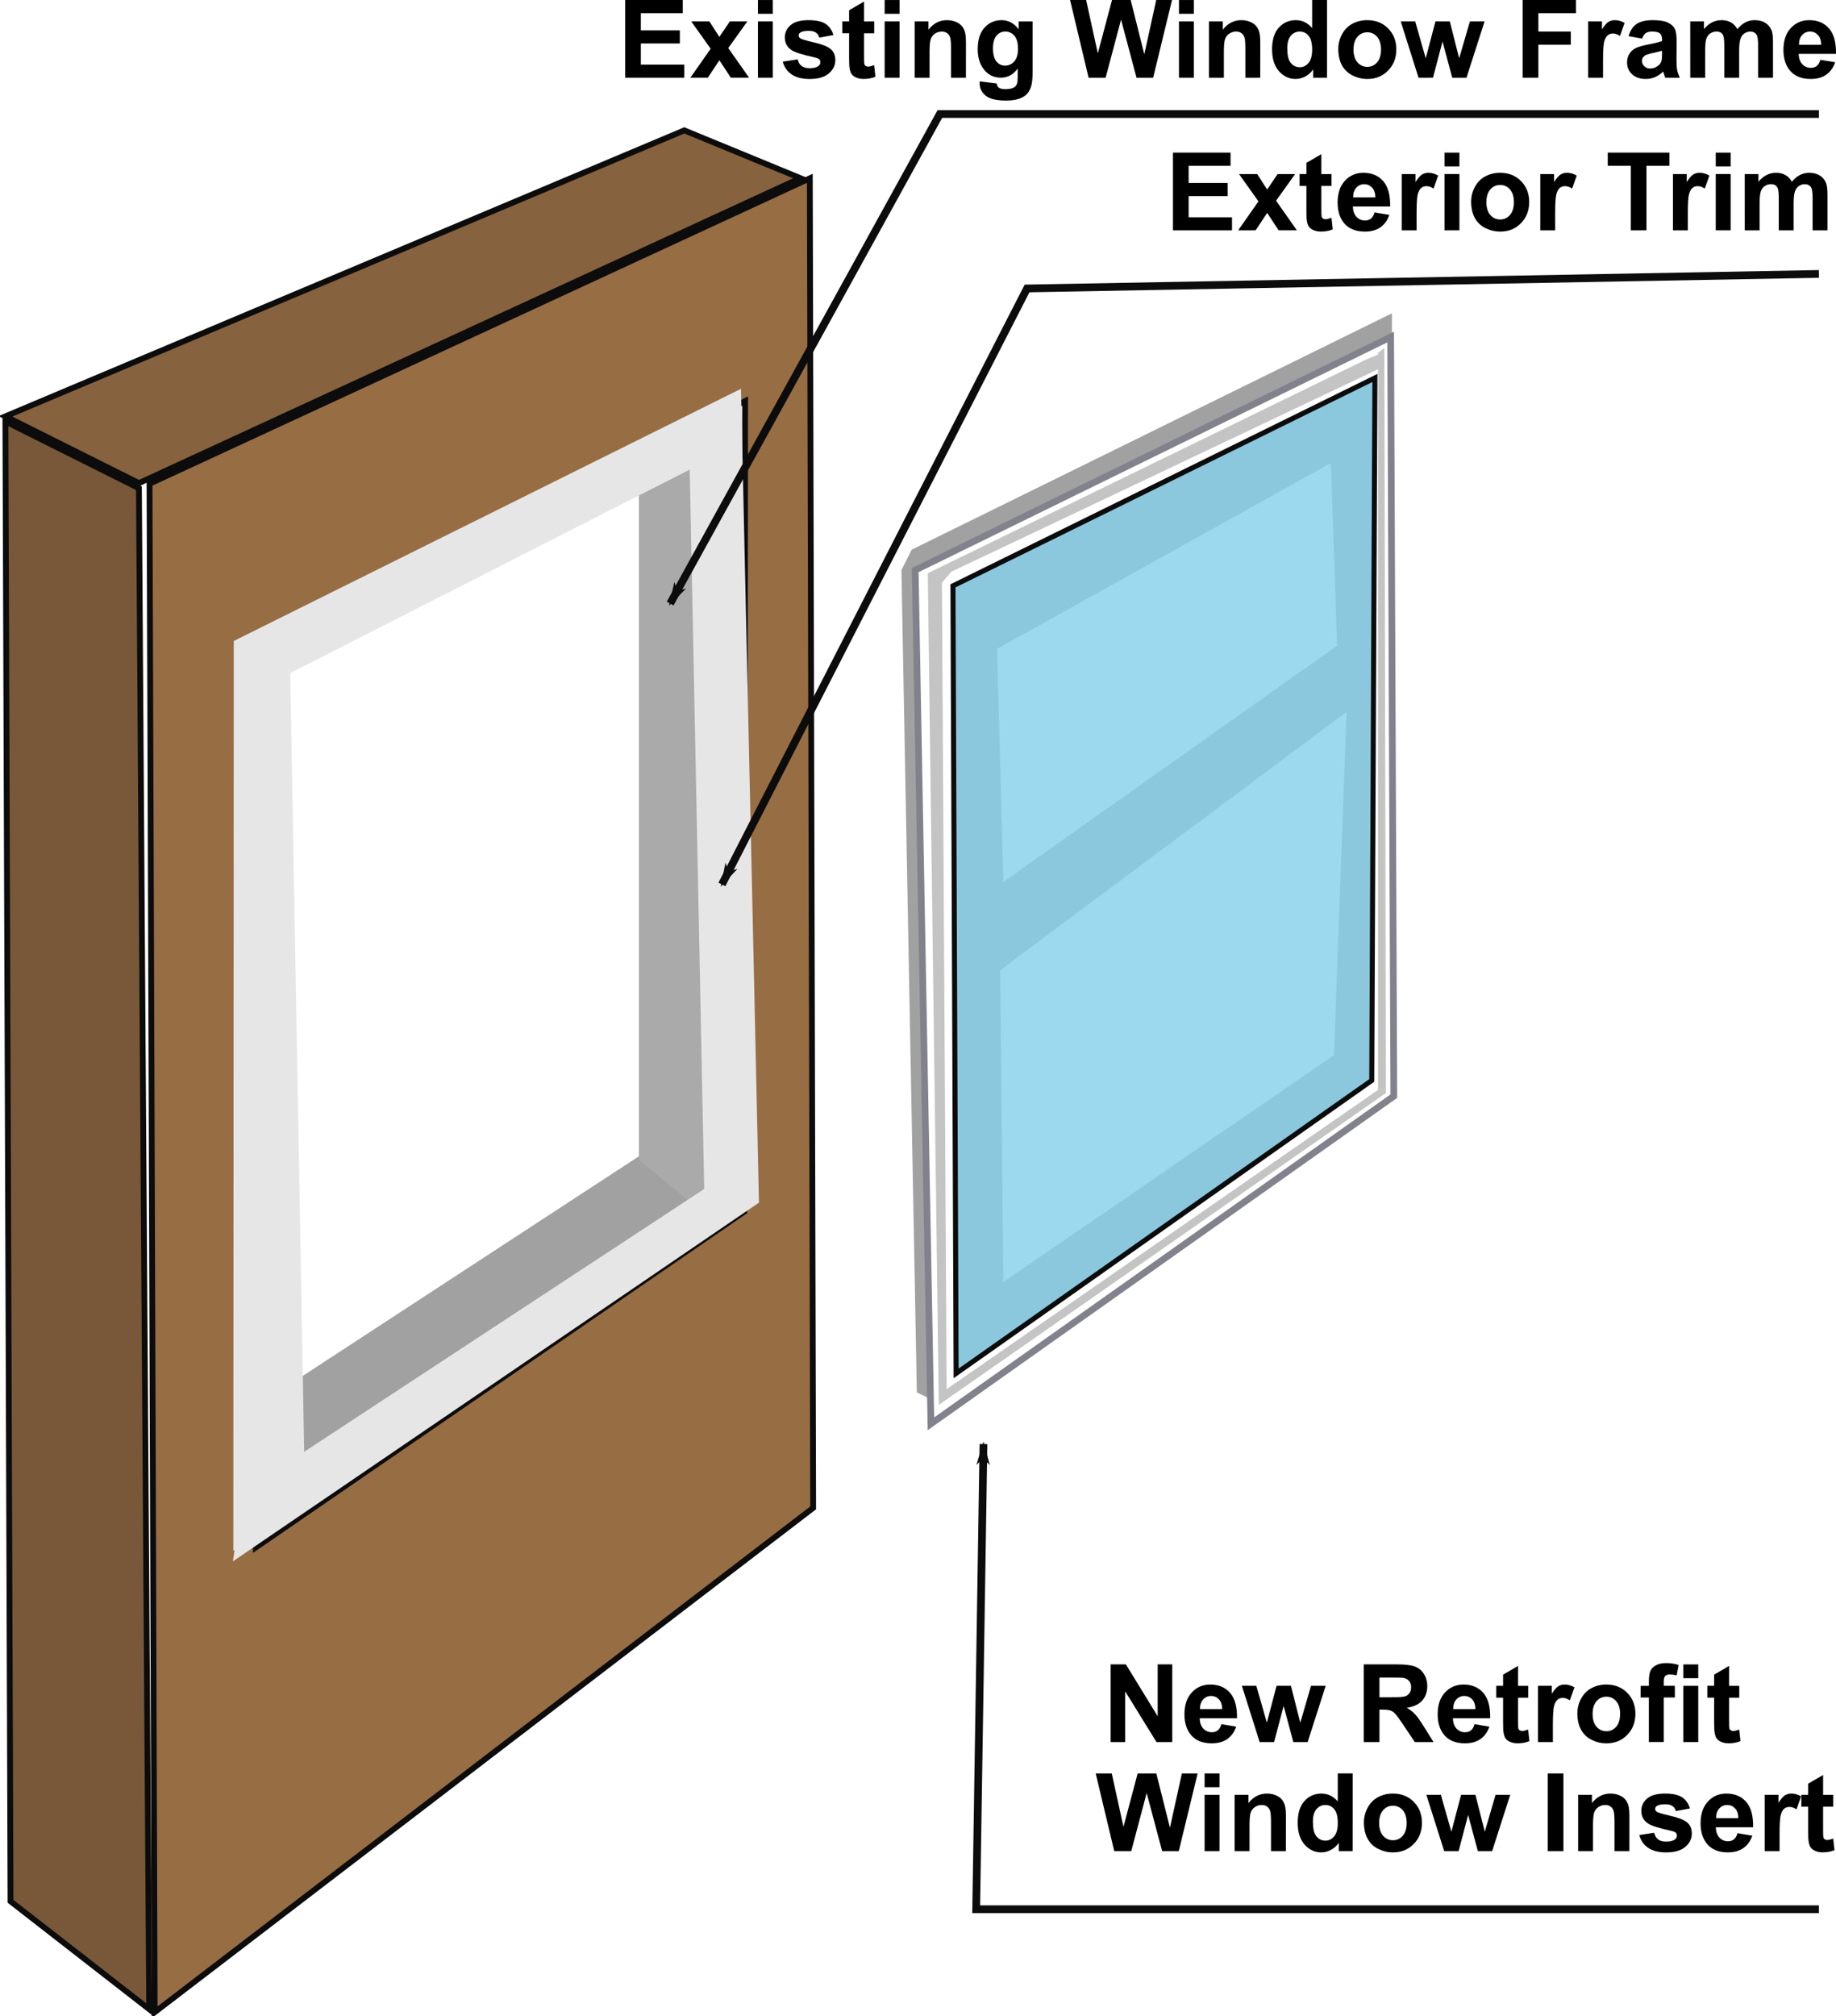 <?xml version="1.0" encoding="UTF-8" standalone="no"?>
<svg
   xmlns:dc="http://purl.org/dc/elements/1.1/"
   xmlns:cc="http://creativecommons.org/ns#"
   xmlns:rdf="http://www.w3.org/1999/02/22-rdf-syntax-ns#"
   xmlns:svg="http://www.w3.org/2000/svg"
   xmlns="http://www.w3.org/2000/svg"
   xmlns:sodipodi="http://sodipodi.sourceforge.net/DTD/sodipodi-0.dtd"
   xmlns:inkscape="http://www.inkscape.org/namespaces/inkscape"
   sodipodi:docname="insert-window.svg"
   inkscape:version="1.0 (4035a4f, 2020-05-01)"
   id="svg99017"
   version="1.1"
   viewBox="0 0 75.474 82.842"
   height="313.103"
   width="285.255">
  <defs
     id="defs99011">
    <marker
       inkscape:isstock="true"
       style="overflow:visible"
       id="marker105667"
       refX="0"
       refY="0"
       orient="auto"
       inkscape:stockid="Arrow1Lend">
      <path
         transform="matrix(-0.8,0,0,-0.8,-10,0)"
         style="fill:#000000;fill-opacity:1;fill-rule:evenodd;stroke:#000000;stroke-width:1pt;stroke-opacity:1"
         d="M 0,0 5,-5 -12.5,0 5,5 Z"
         id="path105665" />
    </marker>
    <marker
       inkscape:collect="always"
       inkscape:stockid="Arrow1Lend"
       orient="auto"
       refY="0"
       refX="0"
       id="marker105583"
       style="overflow:visible"
       inkscape:isstock="true">
      <path
         id="path105581"
         d="M 0,0 5,-5 -12.5,0 5,5 Z"
         style="fill:#000000;fill-opacity:1;fill-rule:evenodd;stroke:#000000;stroke-width:1pt;stroke-opacity:1"
         transform="matrix(-0.8,0,0,-0.8,-10,0)" />
    </marker>
    <marker
       inkscape:collect="always"
       inkscape:isstock="true"
       style="overflow:visible"
       id="Arrow1Lend"
       refX="0"
       refY="0"
       orient="auto"
       inkscape:stockid="Arrow1Lend">
      <path
         transform="matrix(-0.8,0,0,-0.8,-10,0)"
         style="fill:#000000;fill-opacity:1;fill-rule:evenodd;stroke:#000000;stroke-width:1pt;stroke-opacity:1"
         d="M 0,0 5,-5 -12.5,0 5,5 Z"
         id="path15037" />
    </marker>
    <marker
       inkscape:isstock="true"
       style="overflow:visible"
       id="marker105075"
       refX="0"
       refY="0"
       orient="auto"
       inkscape:stockid="Arrow1Send">
      <path
         transform="matrix(-0.2,0,0,-0.2,-1.2,0)"
         style="fill:#000000;fill-opacity:1;fill-rule:evenodd;stroke:#000000;stroke-width:1pt;stroke-opacity:1"
         d="M 0,0 5,-5 -12.5,0 5,5 Z"
         id="path105073" />
    </marker>
    <marker
       inkscape:isstock="true"
       style="overflow:visible"
       id="marker105035"
       refX="0"
       refY="0"
       orient="auto"
       inkscape:stockid="Arrow1Send">
      <path
         transform="matrix(-0.2,0,0,-0.2,-1.2,0)"
         style="fill:#000000;fill-opacity:1;fill-rule:evenodd;stroke:#000000;stroke-width:1pt;stroke-opacity:1"
         d="M 0,0 5,-5 -12.5,0 5,5 Z"
         id="path105033" />
    </marker>
    <marker
       inkscape:stockid="Arrow1Send"
       orient="auto"
       refY="0"
       refX="0"
       id="marker104785"
       style="overflow:visible"
       inkscape:isstock="true">
      <path
         id="path104783"
         d="M 0,0 5,-5 -12.5,0 5,5 Z"
         style="fill:#000000;fill-opacity:1;fill-rule:evenodd;stroke:#000000;stroke-width:1pt;stroke-opacity:1"
         transform="matrix(-0.2,0,0,-0.2,-1.2,0)" />
    </marker>
    <marker
       inkscape:stockid="Arrow1Send"
       orient="auto"
       refY="0"
       refX="0"
       id="marker104775"
       style="overflow:visible"
       inkscape:isstock="true">
      <path
         id="path104773"
         d="M 0,0 5,-5 -12.5,0 5,5 Z"
         style="fill:#000000;fill-opacity:1;fill-rule:evenodd;stroke:#000000;stroke-width:1pt;stroke-opacity:1"
         transform="matrix(-0.2,0,0,-0.2,-1.2,0)" />
    </marker>
    <marker
       inkscape:stockid="Arrow1Send"
       orient="auto"
       refY="0"
       refX="0"
       id="marker104765"
       style="overflow:visible"
       inkscape:isstock="true">
      <path
         id="path104763"
         d="M 0,0 5,-5 -12.5,0 5,5 Z"
         style="fill:#000000;fill-opacity:1;fill-rule:evenodd;stroke:#000000;stroke-width:1pt;stroke-opacity:1"
         transform="matrix(-0.2,0,0,-0.2,-1.2,0)" />
    </marker>
    <marker
       inkscape:stockid="Arrow1Send"
       orient="auto"
       refY="0"
       refX="0"
       id="marker104755"
       style="overflow:visible"
       inkscape:isstock="true">
      <path
         id="path104753"
         d="M 0,0 5,-5 -12.5,0 5,5 Z"
         style="fill:#000000;fill-opacity:1;fill-rule:evenodd;stroke:#000000;stroke-width:1pt;stroke-opacity:1"
         transform="matrix(-0.2,0,0,-0.2,-1.2,0)" />
    </marker>
    <marker
       inkscape:stockid="Arrow1Send"
       orient="auto"
       refY="0"
       refX="0"
       id="marker104745"
       style="overflow:visible"
       inkscape:isstock="true">
      <path
         id="path104743"
         d="M 0,0 5,-5 -12.5,0 5,5 Z"
         style="fill:#000000;fill-opacity:1;fill-rule:evenodd;stroke:#000000;stroke-width:1pt;stroke-opacity:1"
         transform="matrix(-0.2,0,0,-0.2,-1.2,0)" />
    </marker>
    <marker
       inkscape:collect="always"
       inkscape:isstock="true"
       style="overflow:visible"
       id="Arrow1Send"
       refX="0"
       refY="0"
       orient="auto"
       inkscape:stockid="Arrow1Send">
      <path
         transform="matrix(-0.2,0,0,-0.2,-1.2,0)"
         style="fill:#000000;fill-opacity:1;fill-rule:evenodd;stroke:#000000;stroke-width:1pt;stroke-opacity:1"
         d="M 0,0 5,-5 -12.5,0 5,5 Z"
         id="path15049" />
    </marker>
    <marker
       inkscape:isstock="true"
       style="overflow:visible"
       id="Arrow1Lstart"
       refX="0"
       refY="0"
       orient="auto"
       inkscape:stockid="Arrow1Lstart">
      <path
         transform="matrix(0.8,0,0,0.8,10,0)"
         style="fill:#000000;fill-opacity:1;fill-rule:evenodd;stroke:#000000;stroke-width:1pt;stroke-opacity:1"
         d="M 0,0 5,-5 -12.5,0 5,5 Z"
         id="path15034" />
    </marker>
    <filter
       height="1.017"
       y="-0.008"
       width="1.039"
       x="-0.019"
       id="filter105340"
       style="color-interpolation-filters:sRGB"
       inkscape:collect="always">
      <feGaussianBlur
         id="feGaussianBlur105342"
         stdDeviation="0.221"
         inkscape:collect="always" />
    </filter>
    <filter
       height="1.007"
       y="-0.003"
       width="1.015"
       x="-0.007"
       id="filter105368"
       style="color-interpolation-filters:sRGB"
       inkscape:collect="always">
      <feGaussianBlur
         id="feGaussianBlur105370"
         stdDeviation="0.089"
         inkscape:collect="always" />
    </filter>
    <filter
       height="1.054"
       y="-0.027"
       width="1.088"
       x="-0.044"
       id="filter105400"
       style="color-interpolation-filters:sRGB"
       inkscape:collect="always">
      <feGaussianBlur
         id="feGaussianBlur105402"
         stdDeviation="0.383"
         inkscape:collect="always" />
    </filter>
    <filter
       height="1.073"
       y="-0.037"
       width="1.09"
       x="-0.045"
       id="filter105404"
       style="color-interpolation-filters:sRGB"
       inkscape:collect="always">
      <feGaussianBlur
         id="feGaussianBlur105406"
         stdDeviation="0.383"
         inkscape:collect="always" />
    </filter>
    <filter
       height="1.017"
       y="-0.008"
       width="1.038"
       x="-0.019"
       id="filter106315"
       style="color-interpolation-filters:sRGB"
       inkscape:collect="always">
      <feGaussianBlur
         id="feGaussianBlur106317"
         stdDeviation="0.2"
         inkscape:collect="always" />
    </filter>
  </defs>
  <sodipodi:namedview
     inkscape:window-maximized="0"
     inkscape:window-y="23"
     inkscape:window-x="84"
     inkscape:window-height="984"
     inkscape:window-width="1836"
     inkscape:snap-others="false"
     inkscape:snap-nodes="false"
     units="px"
     showgrid="false"
     inkscape:document-rotation="0"
     inkscape:current-layer="layer8"
     inkscape:document-units="mm"
     inkscape:cy="91.424873"
     inkscape:cx="283.9013"
     inkscape:zoom="0.98994949"
     inkscape:pageshadow="2"
     inkscape:pageopacity="0.0"
     borderopacity="1.0"
     bordercolor="#666666"
     pagecolor="#ffffff"
     id="base">
    <inkscape:grid
       originy="-24.009"
       originx="-2.886"
       id="grid105272"
       type="xygrid" />
  </sodipodi:namedview>
  <g
     style="display:inline;opacity:0.95"
     transform="translate(-289.915,-43.321)"
     inkscape:label="new 2"
     id="layer8"
     inkscape:groupmode="layer">
    <g
       transform="matrix(0.79,0,0,0.79,-56.591,-64.614)"
       id="g105440">
      <path
         style="fill:#9c9c9c;fill-opacity:1;stroke:none;stroke-width:0.402;stroke-miterlimit:4;stroke-dasharray:none;stroke-opacity:1"
         d="m 474.694,199.039 -20.978,14.363 -0.378,-4.536 18.521,-12.095 z"
         id="path105430"
         sodipodi:nodetypes="ccccc" />
      <path
         style="fill:#a6a6a6;fill-opacity:1;stroke:none;stroke-width:0.402;stroke-miterlimit:4;stroke-dasharray:none;stroke-opacity:1"
         d="m 471.859,161.052 v 35.908 l 4.158,3.402 0.756,-40.443 z"
         id="path105428" />
      <g
         id="g105419"
         transform="translate(-20.789,121.33)">
        <g
           id="g105424">
          <path
             id="path105274"
             style="fill:#92663b;fill-opacity:1;stroke:#000000;stroke-width:1.141;stroke-miterlimit:4;stroke-dasharray:none;stroke-opacity:1"
             d="m 809.49,19.846 -129.658,59.957 1.012,300.014 129.299,-98.994 z m -12.705,43.727 -0.178,159.105 -95.893,65.895 -0.773,-177.246 z"
             transform="matrix(0.265,0,0,0.265,287.029,19.311)" />
          <path
             style="fill:#805a34;fill-opacity:1;stroke:#000000;stroke-width:0.302;stroke-miterlimit:4;stroke-dasharray:none;stroke-opacity:1"
             d="m 501.05,24.562 -6.039,-2.484 -35.325,14.873 6.949,3.475 z"
             id="path105276"
             sodipodi:nodetypes="ccccc" />
          <path
             style="fill:#71502e;fill-opacity:1;stroke:#000000;stroke-width:0.302;stroke-miterlimit:4;stroke-dasharray:none;stroke-opacity:1"
             d="m 459.685,37.218 0.267,76.974 7.216,5.613 -0.535,-79.112 z"
             id="path105278"
             sodipodi:nodetypes="ccccc" />
        </g>
      </g>
      <path
         sodipodi:nodetypes="ccccccccccc"
         style="fill:#e5e5e5;fill-opacity:1;stroke:none;stroke-width:0.402;stroke-miterlimit:4;stroke-dasharray:none;stroke-opacity:1"
         d="m 474.505,161.052 -20.789,10.583 0.756,42.131 -3.715,3.539 0.023,-47.339 26.393,-13.118 0.935,42.333 -27.375,18.658 0.557,-3.627 23.969,-15.741 z"
         id="path105426" />
    </g>
    <g
       transform="matrix(0.79,0,0,0.79,60.84,26.476)"
       id="g106332">
      <path
         style="fill:#9c9c9c;fill-opacity:1;stroke:none;stroke-width:0.402;stroke-miterlimit:4;stroke-dasharray:none;stroke-opacity:1;filter:url(#filter106315)"
         d="m 362.399,38.955 v -1.336 l -24.99,12.294 -0.535,1.069 0.802,42.763 1.604,0.802 1.737,-43.565 20.847,-10.824 z"
         id="path106301" />
      <g
         id="g105413"
         transform="matrix(0.867,0,0,0.867,-133.94,9.656)">
        <path
           sodipodi:nodetypes="ccccc"
           id="path105296"
           d="m 572.401,33.674 -28.537,13.985 0.945,51.216 27.781,-19.655 z"
           style="fill:#ffffff;fill-opacity:1;stroke:#7c7c86;stroke-width:0.402;stroke-miterlimit:4;stroke-dasharray:none;stroke-opacity:1;filter:url(#filter105368)" />
        <path
           id="path105294"
           d="m 571.456,36.131 -25.324,12.473 0.189,47.247 24.946,-17.576 z"
           style="fill:#85c5dc;fill-opacity:1;stroke:#000000;stroke-width:0.302;stroke-miterlimit:4;stroke-dasharray:none;stroke-opacity:1" />
        <path
           id="path105298"
           d="m 570.984,34.997 -26.364,12.851 0.661,49.893 26.836,-18.71 -0.095,-44.696 -0.378,0.283 V 78.842 l -25.891,17.954 -0.283,-48.381 0.567,-0.661 25.702,-12.19 0.189,-0.945 z"
           style="fill:#c1c1c1;fill-opacity:1;stroke:none;stroke-width:0.302;stroke-miterlimit:4;stroke-dasharray:none;stroke-opacity:1;filter:url(#filter105340)" />
        <path
           id="path105372"
           d="m 548.778,52.384 20.033,-11.15 0.378,10.961 -20.033,14.174 z"
           style="fill:#97d6ed;fill-opacity:1;stroke:none;stroke-width:0.402;stroke-miterlimit:4;stroke-dasharray:none;stroke-opacity:1;filter:url(#filter105404)" />
        <path
           id="path105374"
           d="m 569.755,56.164 -20.789,15.497 0.189,18.71 19.844,-13.607 z"
           style="fill:#97d6ed;fill-opacity:1;stroke:none;stroke-width:0.402;stroke-miterlimit:4;stroke-dasharray:none;stroke-opacity:1;filter:url(#filter105400)" />
      </g>
    </g>
    <path
       id="path105489"
       d="m 364.688,121.774 h -34.644 l 0.299,-19.114"
       style="fill:none;fill-opacity:1;stroke:#000000;stroke-width:0.318;stroke-miterlimit:4;stroke-dasharray:none;stroke-opacity:1;marker-end:url(#Arrow1Lend)" />
    <path
       sodipodi:nodetypes="ccc"
       id="path105579"
       d="M 364.688,48.006 H 328.551 L 317.464,68.122"
       style="fill:none;fill-opacity:1;stroke:#000000;stroke-width:0.318;stroke-miterlimit:4;stroke-dasharray:none;stroke-opacity:1;marker-end:url(#marker105583)" />
    <path
       id="path105663"
       d="m 364.688,54.577 -32.553,0.597 -12.544,24.49"
       style="fill:none;fill-opacity:1;stroke:#000000;stroke-width:0.318;stroke-miterlimit:4;stroke-dasharray:none;stroke-opacity:1;marker-end:url(#marker105667)" />
  </g>
  <g
     transform="translate(-2.886,-24.009)"
     inkscape:label="new 3"
     id="layer10"
     inkscape:groupmode="layer">
    <g
       style="font-style:normal;font-variant:normal;font-weight:bold;font-stretch:normal;font-size:4.46px;font-family:Arial;-inkscape-font-specification:'Arial, Bold';font-variant-ligatures:normal;font-variant-caps:normal;font-variant-numeric:normal;font-variant-east-asian:normal;text-orientation:upright;fill:#000000;fill-opacity:1;stroke:none;stroke-width:0.318;stroke-miterlimit:4;stroke-dasharray:none;stroke-opacity:1"
       id="text105479"
       aria-label="Exterior Trim">
      <path
         id="path106510"
         style="stroke-width:0.318"
         d="M 51.104,33.474 V 30.281 h 2.367 v 0.54 h -1.723 v 0.708 h 1.603 v 0.538 h -1.603 v 0.869 h 1.784 v 0.538 z" />
      <path
         id="path106512"
         style="stroke-width:0.318"
         d="m 53.785,33.474 0.834,-1.191 -0.799,-1.122 h 0.747 l 0.409,0.636 0.431,-0.636 h 0.719 l -0.784,1.095 0.856,1.217 h -0.751 l -0.47,-0.716 -0.475,0.716 z" />
      <path
         id="path106514"
         style="stroke-width:0.318"
         d="m 57.622,31.161 v 0.488 h -0.418 v 0.932 q 0,0.283 0.011,0.331 0.013,0.046 0.054,0.076 0.044,0.03 0.105,0.03 0.085,0 0.246,-0.059 l 0.052,0.475 q -0.213,0.091 -0.483,0.091 -0.166,0 -0.298,-0.054 -0.133,-0.057 -0.196,-0.144 -0.061,-0.089 -0.085,-0.24 -0.02,-0.107 -0.02,-0.431 v -1.008 h -0.281 v -0.488 h 0.281 v -0.459 l 0.614,-0.357 v 0.817 z" />
      <path
         id="path106516"
         style="stroke-width:0.318"
         d="m 59.39,32.738 0.61,0.102 q -0.118,0.335 -0.372,0.512 -0.253,0.174 -0.634,0.174 -0.603,0 -0.893,-0.394 -0.229,-0.316 -0.229,-0.797 0,-0.575 0.301,-0.899 0.301,-0.327 0.76,-0.327 0.516,0 0.814,0.342 0.298,0.34 0.285,1.043 H 58.5 q 0.006,0.272 0.148,0.425 0.142,0.15 0.353,0.15 0.144,0 0.242,-0.078 0.098,-0.078 0.148,-0.253 z m 0.035,-0.618 q -0.006,-0.266 -0.137,-0.403 -0.131,-0.139 -0.318,-0.139 -0.2,0 -0.331,0.146 -0.131,0.146 -0.128,0.396 z" />
      <path
         id="path106518"
         style="stroke-width:0.318"
         d="m 61.119,33.474 h -0.612 v -2.313 h 0.568 v 0.329 q 0.146,-0.233 0.261,-0.307 0.118,-0.074 0.266,-0.074 0.209,0 0.403,0.115 l -0.189,0.534 q -0.155,-0.1 -0.287,-0.1 -0.128,0 -0.218,0.072 -0.089,0.07 -0.142,0.255 -0.05,0.185 -0.05,0.775 z" />
      <path
         id="path106520"
         style="stroke-width:0.318"
         d="m 62.267,30.847 v -0.566 h 0.612 v 0.566 z m 0,2.626 v -2.313 h 0.612 v 2.313 z" />
      <path
         id="path106522"
         style="stroke-width:0.318"
         d="m 63.362,32.285 q 0,-0.305 0.15,-0.59 0.15,-0.285 0.425,-0.436 0.277,-0.15 0.616,-0.15 0.525,0 0.86,0.342 0.335,0.34 0.335,0.86 0,0.525 -0.34,0.871 -0.338,0.344 -0.851,0.344 -0.318,0 -0.608,-0.144 -0.287,-0.144 -0.438,-0.42 -0.15,-0.279 -0.15,-0.677 z m 0.627,0.033 q 0,0.344 0.163,0.527 0.163,0.183 0.403,0.183 0.24,0 0.401,-0.183 0.163,-0.183 0.163,-0.531 0,-0.34 -0.163,-0.523 -0.161,-0.183 -0.401,-0.183 -0.24,0 -0.403,0.183 -0.163,0.183 -0.163,0.527 z" />
      <path
         id="path106524"
         style="stroke-width:0.318"
         d="m 66.816,33.474 h -0.612 v -2.313 h 0.568 v 0.329 q 0.146,-0.233 0.261,-0.307 0.118,-0.074 0.266,-0.074 0.209,0 0.403,0.115 l -0.189,0.534 q -0.155,-0.1 -0.287,-0.1 -0.128,0 -0.218,0.072 -0.089,0.07 -0.142,0.255 -0.05,0.185 -0.05,0.775 z" />
      <path
         id="path106526"
         style="stroke-width:0.318"
         d="M 69.924,33.474 V 30.821 H 68.977 V 30.281 h 2.537 v 0.54 h -0.945 v 2.652 z" />
      <path
         id="path106528"
         style="stroke-width:0.318"
         d="m 72.269,33.474 h -0.612 v -2.313 h 0.568 v 0.329 q 0.146,-0.233 0.261,-0.307 0.118,-0.074 0.266,-0.074 0.209,0 0.403,0.115 l -0.189,0.534 q -0.155,-0.1 -0.287,-0.1 -0.128,0 -0.218,0.072 -0.089,0.07 -0.142,0.255 -0.05,0.185 -0.05,0.775 z" />
      <path
         id="path106530"
         style="stroke-width:0.318"
         d="m 73.417,30.847 v -0.566 h 0.612 v 0.566 z m 0,2.626 v -2.313 h 0.612 v 2.313 z" />
      <path
         id="path106532"
         style="stroke-width:0.318"
         d="m 74.608,31.161 h 0.564 v 0.316 q 0.303,-0.368 0.721,-0.368 0.222,0 0.385,0.091 0.163,0.091 0.268,0.277 0.152,-0.185 0.329,-0.277 0.176,-0.091 0.377,-0.091 0.255,0 0.431,0.105 0.176,0.102 0.264,0.303 0.063,0.148 0.063,0.479 v 1.479 H 77.398 V 32.152 q 0,-0.344 -0.063,-0.444 -0.085,-0.131 -0.261,-0.131 -0.128,0 -0.242,0.078 -0.113,0.078 -0.163,0.231 -0.05,0.15 -0.05,0.477 v 1.111 h -0.612 v -1.267 q 0,-0.338 -0.033,-0.436 -0.033,-0.098 -0.102,-0.146 -0.068,-0.048 -0.185,-0.048 -0.142,0 -0.255,0.076 -0.113,0.076 -0.163,0.22 -0.048,0.144 -0.048,0.477 v 1.124 h -0.612 z" />
    </g>
    <g
       style="font-style:normal;font-variant:normal;font-weight:bold;font-stretch:normal;font-size:4.46px;font-family:Arial;-inkscape-font-specification:'Arial, Bold';font-variant-ligatures:normal;font-variant-caps:normal;font-variant-numeric:normal;font-variant-east-asian:normal;text-orientation:upright;fill:#000000;fill-opacity:1;stroke:none;stroke-width:0.318;stroke-miterlimit:4;stroke-dasharray:none;stroke-opacity:1"
       id="text105469"
       aria-label="Existing Window Frame">
      <path
         id="path106471"
         style="font-style:normal;font-variant:normal;font-weight:bold;font-stretch:normal;font-size:4.46px;font-family:Arial;-inkscape-font-specification:'Arial, Bold';font-variant-ligatures:normal;font-variant-caps:normal;font-variant-numeric:normal;font-variant-east-asian:normal;fill:#000000;fill-opacity:1;stroke-width:0.318"
         d="m 28.586,27.202 v -3.193 h 2.367 v 0.54 h -1.723 v 0.708 h 1.603 v 0.538 h -1.603 v 0.869 h 1.784 v 0.538 z" />
      <path
         id="path106473"
         style="font-style:normal;font-variant:normal;font-weight:bold;font-stretch:normal;font-size:4.46px;font-family:Arial;-inkscape-font-specification:'Arial, Bold';font-variant-ligatures:normal;font-variant-caps:normal;font-variant-numeric:normal;font-variant-east-asian:normal;fill:#000000;fill-opacity:1;stroke-width:0.318"
         d="m 31.266,27.202 0.834,-1.191 -0.799,-1.122 h 0.747 l 0.409,0.636 0.431,-0.636 h 0.719 l -0.784,1.095 0.856,1.217 h -0.751 l -0.47,-0.716 -0.475,0.716 z" />
      <path
         id="path106475"
         style="font-style:normal;font-variant:normal;font-weight:bold;font-stretch:normal;font-size:4.46px;font-family:Arial;-inkscape-font-specification:'Arial, Bold';font-variant-ligatures:normal;font-variant-caps:normal;font-variant-numeric:normal;font-variant-east-asian:normal;fill:#000000;fill-opacity:1;stroke-width:0.318"
         d="m 34.043,24.576 v -0.566 h 0.612 v 0.566 z m 0,2.626 v -2.313 h 0.612 v 2.313 z" />
      <path
         id="path106477"
         style="font-style:normal;font-variant:normal;font-weight:bold;font-stretch:normal;font-size:4.46px;font-family:Arial;-inkscape-font-specification:'Arial, Bold';font-variant-ligatures:normal;font-variant-caps:normal;font-variant-numeric:normal;font-variant-east-asian:normal;fill:#000000;fill-opacity:1;stroke-width:0.318"
         d="m 35.064,26.542 0.614,-0.094 q 0.039,0.179 0.159,0.272 0.12,0.091 0.335,0.091 0.237,0 0.357,-0.087 0.081,-0.061 0.081,-0.163 0,-0.07 -0.044,-0.115 -0.046,-0.044 -0.205,-0.081 -0.74,-0.163 -0.939,-0.298 -0.274,-0.187 -0.274,-0.52 0,-0.301 0.237,-0.505 0.237,-0.205 0.736,-0.205 0.475,0 0.706,0.155 0.231,0.155 0.318,0.457 l -0.577,0.107 q -0.037,-0.135 -0.142,-0.207 -0.102,-0.072 -0.294,-0.072 -0.242,0 -0.346,0.068 -0.07,0.048 -0.07,0.124 0,0.065 0.061,0.111 0.083,0.061 0.571,0.172 0.49,0.111 0.684,0.272 0.192,0.163 0.192,0.455 0,0.318 -0.266,0.547 -0.266,0.229 -0.786,0.229 -0.473,0 -0.749,-0.192 -0.274,-0.192 -0.359,-0.52 z" />
      <path
         id="path106479"
         style="font-style:normal;font-variant:normal;font-weight:bold;font-stretch:normal;font-size:4.46px;font-family:Arial;-inkscape-font-specification:'Arial, Bold';font-variant-ligatures:normal;font-variant-caps:normal;font-variant-numeric:normal;font-variant-east-asian:normal;fill:#000000;fill-opacity:1;stroke-width:0.318"
         d="m 38.823,24.889 v 0.488 h -0.418 v 0.932 q 0,0.283 0.011,0.331 0.013,0.046 0.054,0.076 0.044,0.03 0.105,0.03 0.085,0 0.246,-0.059 l 0.052,0.475 q -0.213,0.091 -0.483,0.091 -0.166,0 -0.298,-0.054 -0.133,-0.057 -0.196,-0.144 -0.061,-0.089 -0.085,-0.24 -0.02,-0.107 -0.02,-0.431 v -1.008 h -0.281 v -0.488 h 0.281 V 24.43 l 0.614,-0.357 v 0.817 z" />
      <path
         id="path106481"
         style="font-style:normal;font-variant:normal;font-weight:bold;font-stretch:normal;font-size:4.46px;font-family:Arial;-inkscape-font-specification:'Arial, Bold';font-variant-ligatures:normal;font-variant-caps:normal;font-variant-numeric:normal;font-variant-east-asian:normal;fill:#000000;fill-opacity:1;stroke-width:0.318"
         d="m 39.252,24.576 v -0.566 h 0.612 v 0.566 z m 0,2.626 v -2.313 h 0.612 v 2.313 z" />
      <path
         id="path106483"
         style="font-style:normal;font-variant:normal;font-weight:bold;font-stretch:normal;font-size:4.46px;font-family:Arial;-inkscape-font-specification:'Arial, Bold';font-variant-ligatures:normal;font-variant-caps:normal;font-variant-numeric:normal;font-variant-east-asian:normal;fill:#000000;fill-opacity:1;stroke-width:0.318"
         d="m 42.593,27.202 h -0.612 v -1.18 q 0,-0.375 -0.039,-0.483 -0.039,-0.111 -0.128,-0.172 -0.087,-0.061 -0.211,-0.061 -0.159,0 -0.285,0.087 -0.126,0.087 -0.174,0.231 -0.046,0.144 -0.046,0.531 v 1.047 h -0.612 v -2.313 h 0.568 v 0.34 q 0.303,-0.392 0.762,-0.392 0.203,0 0.37,0.074 0.168,0.072 0.253,0.185 0.087,0.113 0.12,0.257 0.035,0.144 0.035,0.412 z" />
      <path
         id="path106485"
         style="font-style:normal;font-variant:normal;font-weight:bold;font-stretch:normal;font-size:4.46px;font-family:Arial;-inkscape-font-specification:'Arial, Bold';font-variant-ligatures:normal;font-variant-caps:normal;font-variant-numeric:normal;font-variant-east-asian:normal;fill:#000000;fill-opacity:1;stroke-width:0.318"
         d="m 43.159,27.354 0.699,0.085 q 0.017,0.122 0.081,0.168 0.087,0.065 0.274,0.065 0.24,0 0.359,-0.072 0.081,-0.048 0.122,-0.155 0.028,-0.076 0.028,-0.281 v -0.338 q -0.274,0.375 -0.693,0.375 -0.466,0 -0.738,-0.394 -0.213,-0.311 -0.213,-0.775 0,-0.581 0.279,-0.888 0.281,-0.307 0.697,-0.307 0.429,0 0.708,0.377 v -0.324 h 0.573 v 2.075 q 0,0.409 -0.068,0.612 -0.068,0.203 -0.189,0.318 -0.122,0.115 -0.327,0.181 -0.203,0.065 -0.514,0.065 -0.588,0 -0.834,-0.203 -0.246,-0.2 -0.246,-0.51 0,-0.03 0.002,-0.074 z m 0.547,-1.357 q 0,0.368 0.142,0.54 0.144,0.17 0.353,0.17 0.224,0 0.379,-0.174 0.155,-0.176 0.155,-0.52 0,-0.359 -0.148,-0.534 -0.148,-0.174 -0.375,-0.174 -0.22,0 -0.364,0.172 -0.142,0.17 -0.142,0.52 z" />
      <path
         id="path106487"
         style="font-style:normal;font-variant:normal;font-weight:bold;font-stretch:normal;font-size:4.46px;font-family:Arial;-inkscape-font-specification:'Arial, Bold';font-variant-ligatures:normal;font-variant-caps:normal;font-variant-numeric:normal;font-variant-east-asian:normal;fill:#000000;fill-opacity:1;stroke-width:0.318"
         d="m 47.636,27.202 -0.762,-3.193 h 0.66 l 0.481,2.193 0.584,-2.193 h 0.767 l 0.56,2.23 0.49,-2.23 h 0.649 l -0.775,3.193 h -0.684 l -0.636,-2.387 -0.634,2.387 z" />
      <path
         id="path106489"
         style="font-style:normal;font-variant:normal;font-weight:bold;font-stretch:normal;font-size:4.46px;font-family:Arial;-inkscape-font-specification:'Arial, Bold';font-variant-ligatures:normal;font-variant-caps:normal;font-variant-numeric:normal;font-variant-east-asian:normal;fill:#000000;fill-opacity:1;stroke-width:0.318"
         d="m 51.351,24.576 v -0.566 h 0.612 v 0.566 z m 0,2.626 v -2.313 h 0.612 v 2.313 z" />
      <path
         id="path106491"
         style="font-style:normal;font-variant:normal;font-weight:bold;font-stretch:normal;font-size:4.46px;font-family:Arial;-inkscape-font-specification:'Arial, Bold';font-variant-ligatures:normal;font-variant-caps:normal;font-variant-numeric:normal;font-variant-east-asian:normal;fill:#000000;fill-opacity:1;stroke-width:0.318"
         d="m 54.692,27.202 h -0.612 v -1.18 q 0,-0.375 -0.039,-0.483 -0.039,-0.111 -0.128,-0.172 -0.087,-0.061 -0.211,-0.061 -0.159,0 -0.285,0.087 -0.126,0.087 -0.174,0.231 -0.046,0.144 -0.046,0.531 v 1.047 h -0.612 v -2.313 h 0.568 v 0.34 q 0.303,-0.392 0.762,-0.392 0.203,0 0.37,0.074 0.168,0.072 0.253,0.185 0.087,0.113 0.12,0.257 0.035,0.144 0.035,0.412 z" />
      <path
         id="path106493"
         style="font-style:normal;font-variant:normal;font-weight:bold;font-stretch:normal;font-size:4.46px;font-family:Arial;-inkscape-font-specification:'Arial, Bold';font-variant-ligatures:normal;font-variant-caps:normal;font-variant-numeric:normal;font-variant-east-asian:normal;fill:#000000;fill-opacity:1;stroke-width:0.318"
         d="m 57.436,27.202 h -0.568 v -0.34 q -0.142,0.198 -0.335,0.296 -0.192,0.096 -0.388,0.096 -0.399,0 -0.684,-0.32 -0.283,-0.322 -0.283,-0.897 0,-0.588 0.277,-0.893 0.277,-0.307 0.699,-0.307 0.388,0 0.671,0.322 v -1.15 h 0.612 z m -1.633,-1.206 q 0,0.37 0.102,0.536 0.148,0.24 0.414,0.24 0.211,0 0.359,-0.179 0.148,-0.181 0.148,-0.538 0,-0.399 -0.144,-0.573 -0.144,-0.176 -0.368,-0.176 -0.218,0 -0.366,0.174 -0.146,0.172 -0.146,0.516 z" />
      <path
         id="path106495"
         style="font-style:normal;font-variant:normal;font-weight:bold;font-stretch:normal;font-size:4.46px;font-family:Arial;-inkscape-font-specification:'Arial, Bold';font-variant-ligatures:normal;font-variant-caps:normal;font-variant-numeric:normal;font-variant-east-asian:normal;fill:#000000;fill-opacity:1;stroke-width:0.318"
         d="m 57.9,26.013 q 0,-0.305 0.15,-0.59 0.15,-0.285 0.425,-0.436 0.277,-0.15 0.616,-0.15 0.525,0 0.86,0.342 0.335,0.34 0.335,0.86 0,0.525 -0.34,0.871 -0.338,0.344 -0.851,0.344 -0.318,0 -0.608,-0.144 -0.287,-0.144 -0.438,-0.42 -0.15,-0.279 -0.15,-0.677 z m 0.627,0.033 q 0,0.344 0.163,0.527 0.163,0.183 0.403,0.183 0.24,0 0.401,-0.183 0.163,-0.183 0.163,-0.531 0,-0.34 -0.163,-0.523 -0.161,-0.183 -0.401,-0.183 -0.24,0 -0.403,0.183 -0.163,0.183 -0.163,0.527 z" />
      <path
         id="path106497"
         style="font-style:normal;font-variant:normal;font-weight:bold;font-stretch:normal;font-size:4.46px;font-family:Arial;-inkscape-font-specification:'Arial, Bold';font-variant-ligatures:normal;font-variant-caps:normal;font-variant-numeric:normal;font-variant-east-asian:normal;fill:#000000;fill-opacity:1;stroke-width:0.318"
         d="m 61.199,27.202 -0.732,-2.313 h 0.595 l 0.433,1.516 0.399,-1.516 h 0.59 l 0.385,1.516 0.442,-1.516 h 0.603 l -0.743,2.313 H 62.584 L 62.185,25.715 61.793,27.202 Z" />
      <path
         id="path106499"
         style="font-style:normal;font-variant:normal;font-weight:bold;font-stretch:normal;font-size:4.46px;font-family:Arial;-inkscape-font-specification:'Arial, Bold';font-variant-ligatures:normal;font-variant-caps:normal;font-variant-numeric:normal;font-variant-east-asian:normal;fill:#000000;fill-opacity:1;stroke-width:0.318"
         d="m 65.48,27.202 v -3.193 h 2.189 v 0.54 h -1.544 v 0.756 h 1.333 v 0.54 h -1.333 v 1.357 z" />
      <path
         id="path106501"
         style="font-style:normal;font-variant:normal;font-weight:bold;font-stretch:normal;font-size:4.46px;font-family:Arial;-inkscape-font-specification:'Arial, Bold';font-variant-ligatures:normal;font-variant-caps:normal;font-variant-numeric:normal;font-variant-east-asian:normal;fill:#000000;fill-opacity:1;stroke-width:0.318"
         d="m 68.784,27.202 h -0.612 v -2.313 h 0.568 v 0.329 q 0.146,-0.233 0.261,-0.307 0.118,-0.074 0.266,-0.074 0.209,0 0.403,0.115 l -0.189,0.534 q -0.155,-0.1 -0.287,-0.1 -0.128,0 -0.218,0.072 -0.089,0.07 -0.142,0.255 -0.05,0.185 -0.05,0.775 z" />
      <path
         id="path106503"
         style="font-style:normal;font-variant:normal;font-weight:bold;font-stretch:normal;font-size:4.46px;font-family:Arial;-inkscape-font-specification:'Arial, Bold';font-variant-ligatures:normal;font-variant-caps:normal;font-variant-numeric:normal;font-variant-east-asian:normal;fill:#000000;fill-opacity:1;stroke-width:0.318"
         d="m 70.389,25.595 -0.555,-0.1 q 0.094,-0.335 0.322,-0.497 0.229,-0.161 0.679,-0.161 0.409,0 0.61,0.098 0.2,0.096 0.281,0.246 0.083,0.148 0.083,0.547 l -0.006,0.714 q 0,0.305 0.028,0.451 0.03,0.144 0.111,0.309 h -0.605 q -0.024,-0.061 -0.059,-0.181 -0.015,-0.054 -0.022,-0.072 -0.157,0.152 -0.335,0.229 -0.179,0.076 -0.381,0.076 -0.357,0 -0.564,-0.194 -0.205,-0.194 -0.205,-0.49 0,-0.196 0.094,-0.348 0.094,-0.155 0.261,-0.235 0.17,-0.083 0.488,-0.144 0.429,-0.081 0.595,-0.15 v -0.061 q 0,-0.176 -0.087,-0.25 -0.087,-0.076 -0.329,-0.076 -0.163,0 -0.255,0.065 -0.091,0.063 -0.148,0.224 z m 0.819,0.497 q -0.118,0.039 -0.372,0.094 -0.255,0.054 -0.333,0.107 -0.12,0.085 -0.12,0.216 0,0.128 0.096,0.222 0.096,0.094 0.244,0.094 0.166,0 0.316,-0.109 0.111,-0.083 0.146,-0.203 0.024,-0.078 0.024,-0.298 z" />
      <path
         id="path106505"
         style="font-style:normal;font-variant:normal;font-weight:bold;font-stretch:normal;font-size:4.46px;font-family:Arial;-inkscape-font-specification:'Arial, Bold';font-variant-ligatures:normal;font-variant-caps:normal;font-variant-numeric:normal;font-variant-east-asian:normal;fill:#000000;fill-opacity:1;stroke-width:0.318"
         d="m 72.368,24.889 h 0.564 v 0.316 q 0.303,-0.368 0.721,-0.368 0.222,0 0.385,0.091 0.163,0.091 0.268,0.277 0.152,-0.185 0.329,-0.277 0.176,-0.091 0.377,-0.091 0.255,0 0.431,0.105 0.176,0.102 0.264,0.303 0.063,0.148 0.063,0.479 v 1.479 h -0.612 v -1.322 q 0,-0.344 -0.063,-0.444 -0.085,-0.131 -0.261,-0.131 -0.128,0 -0.242,0.078 -0.113,0.078 -0.163,0.231 -0.05,0.15 -0.05,0.477 v 1.111 h -0.612 v -1.267 q 0,-0.338 -0.033,-0.436 -0.033,-0.098 -0.102,-0.146 -0.068,-0.048 -0.185,-0.048 -0.142,0 -0.255,0.076 -0.113,0.076 -0.163,0.22 -0.048,0.144 -0.048,0.477 v 1.124 h -0.612 z" />
      <path
         id="path106507"
         style="font-style:normal;font-variant:normal;font-weight:bold;font-stretch:normal;font-size:4.46px;font-family:Arial;-inkscape-font-specification:'Arial, Bold';font-variant-ligatures:normal;font-variant-caps:normal;font-variant-numeric:normal;font-variant-east-asian:normal;fill:#000000;fill-opacity:1;stroke-width:0.318"
         d="m 77.717,26.466 0.61,0.102 q -0.118,0.335 -0.372,0.512 -0.253,0.174 -0.634,0.174 -0.603,0 -0.893,-0.394 -0.229,-0.316 -0.229,-0.797 0,-0.575 0.301,-0.899 0.301,-0.327 0.76,-0.327 0.516,0 0.814,0.342 0.298,0.34 0.285,1.043 h -1.533 q 0.006,0.272 0.148,0.425 0.142,0.15 0.353,0.15 0.144,0 0.242,-0.078 0.098,-0.078 0.148,-0.253 z m 0.035,-0.618 q -0.006,-0.266 -0.137,-0.403 -0.131,-0.139 -0.318,-0.139 -0.2,0 -0.331,0.146 -0.131,0.146 -0.128,0.396 z" />
    </g>
    <g
       style="font-style:normal;font-variant:normal;font-weight:bold;font-stretch:normal;font-size:4.46px;font-family:Arial;-inkscape-font-specification:'Arial, Bold';font-variant-ligatures:normal;font-variant-caps:normal;font-variant-numeric:normal;font-variant-east-asian:normal;text-orientation:upright;fill:#000000;fill-opacity:1;stroke:none;stroke-width:0.318;stroke-miterlimit:4;stroke-dasharray:none;stroke-opacity:1"
       id="text105483"
       aria-label="New Retrofit">
      <path
         id="path106535"
         style="stroke-width:0.318"
         d="m 48.542,95.594 v -3.193 h 0.627 l 1.307,2.132 v -2.132 h 0.599 v 3.193 H 50.428 l -1.287,-2.082 v 2.082 z" />
      <path
         id="path106537"
         style="stroke-width:0.318"
         d="m 53.094,94.858 0.61,0.102 q -0.118,0.335 -0.372,0.512 -0.253,0.174 -0.634,0.174 -0.603,0 -0.893,-0.394 -0.229,-0.316 -0.229,-0.797 0,-0.575 0.301,-0.899 0.301,-0.327 0.76,-0.327 0.516,0 0.814,0.342 0.298,0.34 0.285,1.043 h -1.533 q 0.006,0.272 0.148,0.425 0.142,0.15 0.353,0.15 0.144,0 0.242,-0.078 0.098,-0.078 0.148,-0.253 z m 0.035,-0.618 q -0.006,-0.266 -0.137,-0.403 -0.131,-0.139 -0.318,-0.139 -0.2,0 -0.331,0.146 -0.131,0.146 -0.128,0.396 z" />
      <path
         id="path106539"
         style="stroke-width:0.318"
         d="m 54.668,95.594 -0.732,-2.313 h 0.595 l 0.433,1.516 0.399,-1.516 h 0.59 l 0.385,1.516 0.442,-1.516 h 0.603 l -0.743,2.313 h -0.588 l -0.399,-1.487 -0.392,1.487 z" />
      <path
         id="path106541"
         style="stroke-width:0.318"
         d="m 58.947,95.594 v -3.193 h 1.357 q 0.512,0 0.743,0.087 0.233,0.085 0.372,0.305 0.139,0.22 0.139,0.503 0,0.359 -0.211,0.595 -0.211,0.233 -0.632,0.294 0.209,0.122 0.344,0.268 0.137,0.146 0.368,0.518 l 0.39,0.623 H 61.047 L 60.581,94.899 q -0.248,-0.372 -0.34,-0.468 -0.091,-0.098 -0.194,-0.133 -0.102,-0.037 -0.324,-0.037 h -0.131 v 1.333 z m 0.645,-1.842 h 0.477 q 0.464,0 0.579,-0.039 0.115,-0.039 0.181,-0.135 0.065,-0.096 0.065,-0.24 0,-0.161 -0.087,-0.259 -0.085,-0.1 -0.242,-0.126 -0.078,-0.011 -0.47,-0.011 h -0.503 z" />
      <path
         id="path106543"
         style="stroke-width:0.318"
         d="m 63.503,94.858 0.61,0.102 q -0.118,0.335 -0.372,0.512 -0.253,0.174 -0.634,0.174 -0.603,0 -0.893,-0.394 -0.229,-0.316 -0.229,-0.797 0,-0.575 0.301,-0.899 0.301,-0.327 0.76,-0.327 0.516,0 0.814,0.342 0.298,0.34 0.285,1.043 h -1.533 q 0.006,0.272 0.148,0.425 0.142,0.15 0.353,0.15 0.144,0 0.242,-0.078 0.098,-0.078 0.148,-0.253 z m 0.035,-0.618 q -0.006,-0.266 -0.137,-0.403 -0.131,-0.139 -0.318,-0.139 -0.2,0 -0.331,0.146 -0.131,0.146 -0.128,0.396 z" />
      <path
         id="path106545"
         style="stroke-width:0.318"
         d="m 65.707,93.281 v 0.488 h -0.418 v 0.932 q 0,0.283 0.011,0.331 0.013,0.046 0.054,0.076 0.044,0.03 0.105,0.03 0.085,0 0.246,-0.059 l 0.052,0.475 q -0.213,0.091 -0.483,0.091 -0.166,0 -0.298,-0.054 -0.133,-0.057 -0.196,-0.144 -0.061,-0.089 -0.085,-0.24 -0.02,-0.107 -0.02,-0.431 V 93.769 H 64.394 v -0.488 h 0.281 v -0.459 l 0.614,-0.357 v 0.817 z" />
      <path
         id="path106547"
         style="stroke-width:0.318"
         d="m 66.722,95.594 h -0.612 v -2.313 h 0.568 v 0.329 q 0.146,-0.233 0.261,-0.307 0.118,-0.074 0.266,-0.074 0.209,0 0.403,0.115 l -0.189,0.534 q -0.155,-0.1 -0.287,-0.1 -0.128,0 -0.218,0.072 -0.089,0.07 -0.142,0.255 -0.05,0.185 -0.05,0.775 z" />
      <path
         id="path106549"
         style="stroke-width:0.318"
         d="m 67.728,94.405 q 0,-0.305 0.15,-0.59 0.15,-0.285 0.425,-0.436 0.277,-0.15 0.616,-0.15 0.525,0 0.86,0.342 0.335,0.34 0.335,0.86 0,0.525 -0.34,0.871 -0.338,0.344 -0.851,0.344 -0.318,0 -0.608,-0.144 -0.287,-0.144 -0.438,-0.42 -0.15,-0.279 -0.15,-0.677 z m 0.627,0.033 q 0,0.344 0.163,0.527 0.163,0.183 0.403,0.183 0.24,0 0.401,-0.183 0.163,-0.183 0.163,-0.531 0,-0.34 -0.163,-0.523 -0.161,-0.183 -0.401,-0.183 -0.24,0 -0.403,0.183 -0.163,0.183 -0.163,0.527 z" />
      <path
         id="path106551"
         style="stroke-width:0.318"
         d="m 70.328,93.281 h 0.34 v -0.174 q 0,-0.292 0.061,-0.436 0.063,-0.144 0.229,-0.233 0.168,-0.091 0.422,-0.091 0.261,0 0.512,0.078 l -0.083,0.427 q -0.146,-0.035 -0.281,-0.035 -0.133,0 -0.192,0.063 -0.057,0.061 -0.057,0.237 v 0.163 h 0.457 v 0.481 h -0.457 v 1.831 h -0.612 v -1.831 h -0.34 z" />
      <path
         id="path106553"
         style="stroke-width:0.318"
         d="m 72.085,92.968 v -0.566 h 0.612 v 0.566 z m 0,2.626 v -2.313 h 0.612 v 2.313 z" />
      <path
         id="path106555"
         style="stroke-width:0.318"
         d="m 74.383,93.281 v 0.488 H 73.965 v 0.932 q 0,0.283 0.011,0.331 0.013,0.046 0.054,0.076 0.044,0.03 0.105,0.03 0.085,0 0.246,-0.059 l 0.052,0.475 q -0.213,0.091 -0.483,0.091 -0.166,0 -0.298,-0.054 -0.133,-0.057 -0.196,-0.144 -0.061,-0.089 -0.085,-0.24 -0.02,-0.107 -0.02,-0.431 v -1.008 h -0.281 v -0.488 h 0.281 v -0.459 l 0.614,-0.357 v 0.817 z" />
    </g>
    <g
       style="font-style:normal;font-variant:normal;font-weight:bold;font-stretch:normal;font-size:4.46px;font-family:Arial;-inkscape-font-specification:'Arial, Bold';font-variant-ligatures:normal;font-variant-caps:normal;font-variant-numeric:normal;font-variant-east-asian:normal;text-orientation:upright;fill:#000000;fill-opacity:1;stroke:none;stroke-width:0.318;stroke-miterlimit:4;stroke-dasharray:none;stroke-opacity:1"
       id="text105487"
       aria-label="Window Insert">
      <path
         id="path106558"
         style="stroke-width:0.318"
         d="m 48.69,100.074 -0.762,-3.192 h 0.66 l 0.481,2.193 0.584,-2.193 h 0.767 l 0.56,2.23 0.49,-2.23 H 52.118 l -0.775,3.192 h -0.684 l -0.636,-2.387 -0.634,2.387 z" />
      <path
         id="path106560"
         style="stroke-width:0.318"
         d="m 52.405,97.448 v -0.566 h 0.612 v 0.566 z m 0,2.626 v -2.313 h 0.612 v 2.313 z" />
      <path
         id="path106562"
         style="stroke-width:0.318"
         d="m 55.746,100.074 h -0.612 v -1.18 q 0,-0.375 -0.039,-0.483 -0.039,-0.111 -0.128,-0.172 -0.087,-0.061 -0.211,-0.061 -0.159,0 -0.285,0.087 -0.126,0.087 -0.174,0.231 -0.046,0.144 -0.046,0.531 v 1.047 h -0.612 v -2.313 h 0.568 v 0.34 q 0.303,-0.392 0.762,-0.392 0.203,0 0.37,0.074 0.168,0.072 0.253,0.185 0.087,0.113 0.12,0.257 0.035,0.144 0.035,0.412 z" />
      <path
         id="path106564"
         style="stroke-width:0.318"
         d="m 58.49,100.074 h -0.568 v -0.34 q -0.142,0.198 -0.335,0.296 -0.192,0.096 -0.388,0.096 -0.399,0 -0.684,-0.32 -0.283,-0.322 -0.283,-0.897 0,-0.588 0.277,-0.893 0.277,-0.307 0.699,-0.307 0.388,0 0.671,0.322 v -1.15 h 0.612 z m -1.633,-1.206 q 0,0.37 0.102,0.536 0.148,0.24 0.414,0.24 0.211,0 0.359,-0.179 0.148,-0.181 0.148,-0.538 0,-0.399 -0.144,-0.573 -0.144,-0.176 -0.368,-0.176 -0.218,0 -0.366,0.174 -0.146,0.172 -0.146,0.516 z" />
      <path
         id="path106566"
         style="stroke-width:0.318"
         d="m 58.954,98.885 q 0,-0.305 0.15,-0.59 0.15,-0.285 0.425,-0.436 0.277,-0.15 0.616,-0.15 0.525,0 0.86,0.342 0.335,0.34 0.335,0.86 0,0.525 -0.34,0.871 -0.338,0.344 -0.851,0.344 -0.318,0 -0.608,-0.144 -0.287,-0.144 -0.438,-0.42 -0.15,-0.279 -0.15,-0.677 z m 0.627,0.033 q 0,0.344 0.163,0.527 0.163,0.183 0.403,0.183 0.24,0 0.401,-0.183 0.163,-0.183 0.163,-0.531 0,-0.34 -0.163,-0.523 -0.161,-0.183 -0.401,-0.183 -0.24,0 -0.403,0.183 -0.163,0.183 -0.163,0.527 z" />
      <path
         id="path106568"
         style="stroke-width:0.318"
         d="m 62.253,100.074 -0.732,-2.313 h 0.595 l 0.433,1.516 0.399,-1.516 h 0.59 l 0.385,1.516 0.442,-1.516 h 0.603 l -0.743,2.313 h -0.588 l -0.399,-1.487 -0.392,1.487 z" />
      <path
         id="path106570"
         style="stroke-width:0.318"
         d="m 66.51,100.074 v -3.192 h 0.645 v 3.192 z" />
      <path
         id="path106572"
         style="stroke-width:0.318"
         d="m 69.866,100.074 h -0.612 v -1.18 q 0,-0.375 -0.039,-0.483 -0.039,-0.111 -0.128,-0.172 -0.087,-0.061 -0.211,-0.061 -0.159,0 -0.285,0.087 -0.126,0.087 -0.174,0.231 -0.046,0.144 -0.046,0.531 v 1.047 h -0.612 v -2.313 h 0.568 v 0.34 q 0.303,-0.392 0.762,-0.392 0.203,0 0.37,0.074 0.168,0.072 0.253,0.185 0.087,0.113 0.12,0.257 0.035,0.144 0.035,0.412 z" />
      <path
         id="path106574"
         style="stroke-width:0.318"
         d="m 70.273,99.414 0.614,-0.094 q 0.039,0.179 0.159,0.272 0.12,0.091 0.335,0.091 0.237,0 0.357,-0.087 0.081,-0.061 0.081,-0.163 0,-0.07 -0.044,-0.115 -0.046,-0.044 -0.205,-0.081 -0.74,-0.163 -0.939,-0.298 -0.274,-0.187 -0.274,-0.52 0,-0.301 0.237,-0.505 0.237,-0.205 0.736,-0.205 0.475,0 0.706,0.155 0.231,0.155 0.318,0.457 l -0.577,0.107 q -0.037,-0.135 -0.142,-0.207 -0.102,-0.072 -0.294,-0.072 -0.242,0 -0.346,0.068 -0.07,0.048 -0.07,0.124 0,0.065 0.061,0.111 0.083,0.061 0.571,0.172 0.49,0.111 0.684,0.272 0.192,0.163 0.192,0.455 0,0.318 -0.266,0.547 -0.266,0.229 -0.786,0.229 -0.473,0 -0.749,-0.192 -0.274,-0.192 -0.359,-0.52 z" />
      <path
         id="path106576"
         style="stroke-width:0.318"
         d="m 74.311,99.338 0.61,0.102 q -0.118,0.335 -0.372,0.512 -0.253,0.174 -0.634,0.174 -0.603,0 -0.893,-0.394 -0.229,-0.316 -0.229,-0.797 0,-0.575 0.301,-0.899 0.301,-0.327 0.76,-0.327 0.516,0 0.814,0.342 0.298,0.34 0.285,1.043 h -1.533 q 0.006,0.272 0.148,0.425 0.142,0.15 0.353,0.15 0.144,0 0.242,-0.078 0.098,-0.078 0.148,-0.253 z m 0.035,-0.618 q -0.006,-0.266 -0.137,-0.403 -0.131,-0.139 -0.318,-0.139 -0.2,0 -0.331,0.146 -0.131,0.146 -0.128,0.396 z" />
      <path
         id="path106578"
         style="stroke-width:0.318"
         d="M 76.04,100.074 H 75.428 v -2.313 h 0.568 v 0.329 q 0.146,-0.233 0.261,-0.307 0.118,-0.074 0.266,-0.074 0.209,0 0.403,0.115 l -0.189,0.534 q -0.155,-0.1 -0.287,-0.1 -0.128,0 -0.218,0.072 -0.089,0.07 -0.142,0.255 -0.05,0.185 -0.05,0.775 z" />
      <path
         id="path106580"
         style="stroke-width:0.318"
         d="m 78.248,97.761 v 0.488 h -0.418 v 0.932 q 0,0.283 0.011,0.331 0.013,0.046 0.054,0.076 0.044,0.03 0.105,0.03 0.085,0 0.246,-0.059 l 0.052,0.475 q -0.213,0.091 -0.483,0.091 -0.166,0 -0.298,-0.054 -0.133,-0.057 -0.196,-0.144 -0.061,-0.089 -0.085,-0.24 -0.02,-0.107 -0.02,-0.431 V 98.249 H 76.935 V 97.761 h 0.281 v -0.459 l 0.614,-0.357 v 0.817 z" />
    </g>
  </g>
</svg>
